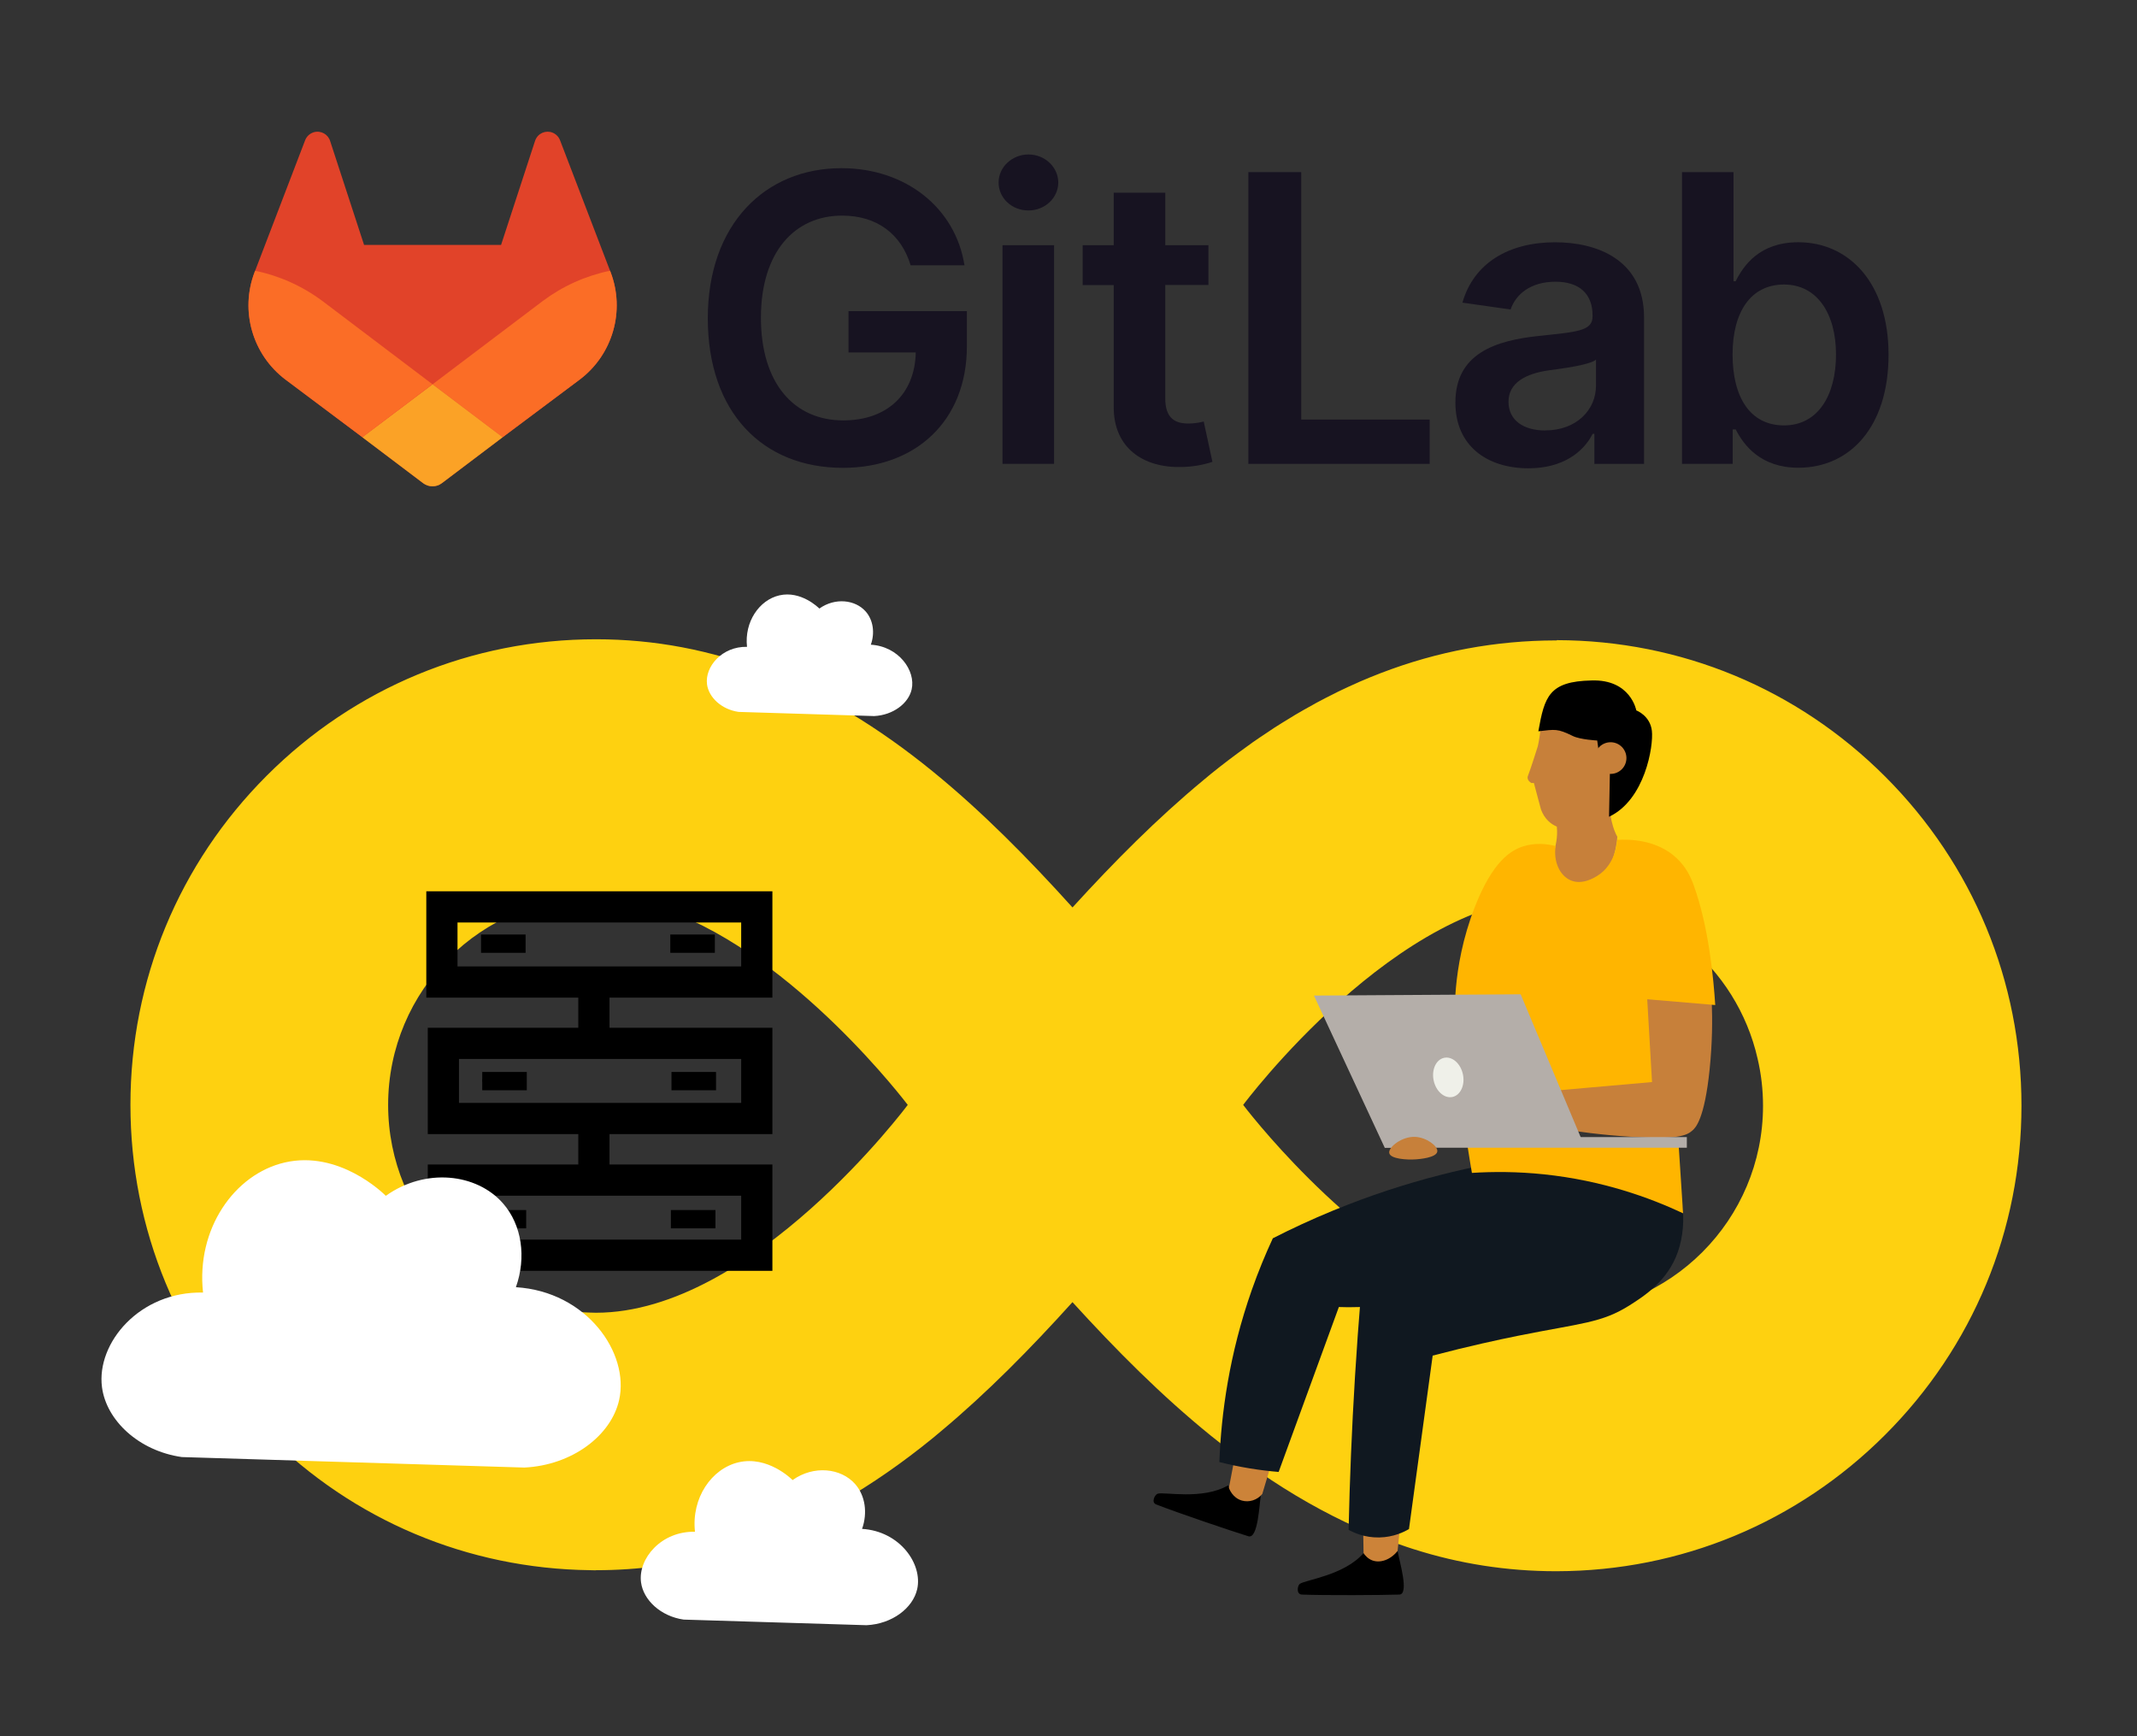 <?xml version="1.0" encoding="UTF-8"?><svg id="Layer_1" xmlns="http://www.w3.org/2000/svg" xmlns:xlink="http://www.w3.org/1999/xlink" viewBox="0 0 800 650"><rect x="0" y="0" width="800" height="650" fill="#333333" stroke="none"/><defs><style>.cls-1,.cls-2,.cls-3,.cls-4,.cls-5,.cls-6,.cls-7,.cls-8,.cls-9,.cls-10,.cls-11,.cls-12,.cls-13,.cls-14{stroke-width:0px;}.cls-2{fill:#fb6d26;}.cls-3{fill:#101820;}.cls-4{fill:#171321;}.cls-5{fill:#c7803a;}.cls-6{fill:#cc8339;}.cls-7{fill:#e14329;}.cls-8{fill:#b4aea9;}.cls-9{fill:#fed110;}.cls-10{fill:#fff;}.cls-11{fill:#eff0e9;}.cls-12{fill:#ffb500;}.cls-13{fill:#fba226;}.cls-14{fill-rule:evenodd;}</style><symbol id="Head_6" viewBox="0 0 31.27 50.94"><path id="Head" class="cls-5" d="m23.99,14.94C22.99,5.94,3.99,3.94,3.4,11.05c-.41,3.88-.86,5.57-.86,5.57,0,0-1.92,6.09-2.43,7.29s.86,1.88.86,1.88h.61l1.79,6.68c.89,2.34,2.41,3.61,3.97,4.27.59,5.71-2.66,8.54-.32,11.97,3.64,3.42,10.18,2.61,12.58-.44,2.65-3.37,2.94-8.98,2.94-8.98-.9-1.62-1.4-3.54-1.69-5.22,2.14-5.12,4.14-10.12,3.14-19.12Z"/><path class="cls-14" d="m20.47,34.26c9.02-4.24,11.2-17.78,10.75-21.61s-3.91-5.11-3.91-5.11c0,0-1.41-7.84-11.23-7.52C5.36.24,4.26,4.05,2.7,12.79c4.28-.49,4.77-.72,8.67,1.19,1.86.91,6.12,1.13,6.12,1.13l.95,6.89,2.24.96-.22,11.3Z"/><circle class="cls-5" cx="20.85" cy="19.52" r="3.98"/></symbol></defs><path class="cls-9" d="m582.79,239.71v.05c-.09,0-.17,0-.26,0h0s-.08,0-.12,0c-22.39.04-44.14,4.02-65.53,12.24-.11.04-.22.09-.33.13-2.57.99-5.13,2.04-7.69,3.15-.14.06-.28.13-.42.2-2.53,1.11-5.05,2.26-7.57,3.49-.27.13-.54.28-.81.42-2.39,1.18-4.77,2.39-7.15,3.67-.44.24-.87.5-1.31.74-2.22,1.22-4.43,2.45-6.64,3.76-.53.31-1.06.66-1.59.98-2.11,1.28-4.23,2.57-6.34,3.93-.78.51-1.57,1.06-2.35,1.58-1.86,1.23-3.71,2.45-5.57,3.75-.7.49-1.39,1.02-2.09,1.52-4.57,3.27-9.14,6.71-13.71,10.41-.01,0-.02.02-.03.03-.91.74-1.86,1.53-2.84,2.36-17.3,14.33-33.46,30.6-48.94,47.61-16.54-18.32-33.79-35.83-52.32-50.92-41.17-33.53-82.4-49.48-126.06-49.48h0c-46.55,0-90.32,18.12-123.24,51.04-32.92,32.92-51.05,76.69-51.05,123.24s18.13,90.32,51.05,123.24c32.37,32.37,75.23,50.4,120.91,50.99h0c.74.01,1.48.05,2.23.05.03,0,.07,0,.1,0h0v-.04c31.58,0,61.89-8.38,91.83-25.68,11.45-6.62,22.84-14.49,34.23-23.77.02-.01.03-.03.05-.04.92-.75,1.89-1.56,2.88-2.41,17.41-14.52,33.72-31.11,49.38-48.46,0,0,0,0,0,0,16.34,17.96,33.42,35.11,51.82,50.01,24.22,19.61,48.51,33.42,73.32,41.63.79.27,1.58.52,2.37.78.08.02.16.05.24.07,16.98,5.42,34.88,8.25,53.22,8.25.06,0,.11,0,.17,0s.12,0,.17,0h0c46.43-.09,90.06-18.21,122.9-51.05,32.92-32.92,51.05-76.69,51.05-123.24s-18.13-90.32-51.05-123.24c-32.84-32.84-76.47-50.96-122.9-51.04Zm-437.49,173.94c0-42.97,34.83-77.81,77.81-77.81,6.52,0,13.04.99,19.49,2.73,2.54.66,5.02,1.44,7.45,2.35,47.94,17.28,89.77,72.72,89.77,72.73,0,0-58.01,77.81-116.71,77.81-.78,0-1.55-.04-2.33-.06h0c-41.89-1.23-75.48-35.56-75.48-77.75Zm437.34,77.89c-9.31-.02-18.4-1.75-27.33-4.9-2.22-.83-4.39-1.77-6.51-2.8-45.22-19.58-83.41-70.19-83.41-70.19,0,0,58.01-77.81,116.71-77.81,0,0,0,0,0,0,.14,0,.28.02.42.02h0c36.85.19,67.64,25.99,75.46,60.52,1.32,5.66,2.02,11.55,2.02,17.61,0,42.7-34.69,77.45-77.37,77.55Z"/><path class="cls-10" d="m264.68,256.18c-.86-6.56,5.6-14.23,14.97-14.02-1.04-9.38,4.61-17.55,12.11-19.27,8.03-1.85,14.56,4.52,14.97,4.94,5.86-4.18,13.45-3.35,17.36,1.11,2.81,3.21,3.48,8.02,1.91,12.42,10.49.64,16.86,9.74,15.29,16.72-1.18,5.25-6.94,9.64-14.03,10-16.92-.52-33.84-1.04-50.76-1.56-6.36-.91-11.18-5.41-11.83-10.35Z"/><path class="cls-10" d="m239.97,592.37c-1.16-8.85,7.56-19.2,20.2-18.91-1.4-12.66,6.22-23.68,16.34-26.01,10.84-2.5,19.65,6.1,20.2,6.66,7.9-5.64,18.15-4.52,23.43,1.5,3.8,4.33,4.69,10.82,2.58,16.77,14.15.86,22.76,13.15,20.63,22.57-1.6,7.08-9.36,13.01-18.93,13.49-22.83-.7-45.66-1.4-68.49-2.1-8.58-1.23-15.09-7.31-15.96-13.97Z"/><path class="cls-1" d="m195.49,353.49c.11,1.18-1.36,2.19-3.43,2.35-.56.04-1.09.04-1.61.05h-3.79c-.56,0-1.12,0-1.68,0-1.78,0-3.06-.39-3.8-1.15-.72-.73-.75-1.57-.07-2.26.67-.69,1.94-1.11,3.37-1.15,2.28-.06,4.53-.04,7.22,0,1.99.02,3.66.98,3.79,2.18h0Z"/><path class="cls-1" d="m267.36,353.49c.11,1.18-1.36,2.19-3.43,2.35-.56.04-1.09.04-1.61.05h-3.79c-.56,0-1.12,0-1.68,0-1.78,0-3.06-.39-3.8-1.15-.72-.73-.75-1.57-.07-2.26.67-.69,1.94-1.11,3.37-1.15,2.28-.06,4.53-.04,7.22,0,1.99.02,3.66.98,3.79,2.18h0Z"/><path class="cls-1" d="m195.49,404.38c.11,1.18-1.36,2.19-3.43,2.35-.56.04-1.09.04-1.61.05h-3.79c-.56,0-1.12,0-1.68,0-1.78,0-3.06-.39-3.8-1.15-.72-.73-.75-1.57-.07-2.26.67-.69,1.94-1.11,3.37-1.15,2.28-.06,4.53-.04,7.22,0,1.99.02,3.66.98,3.79,2.18h0Z"/><path class="cls-1" d="m267.36,404.38c.11,1.18-1.36,2.19-3.43,2.35-.56.04-1.09.04-1.61.05h-3.79c-.56,0-1.12,0-1.68,0-1.78,0-3.06-.39-3.8-1.15-.72-.73-.75-1.57-.07-2.26.67-.69,1.94-1.11,3.37-1.15,2.28-.06,4.53-.04,7.22,0,1.99.02,3.66.98,3.79,2.18h0Z"/><path class="cls-1" d="m195.49,455.77c.11,1.18-1.36,2.19-3.43,2.35-.56.04-1.09.04-1.61.05h-3.79c-.56,0-1.12,0-1.68,0-1.78,0-3.06-.39-3.8-1.15-.72-.73-.75-1.57-.07-2.26.67-.69,1.94-1.11,3.37-1.15,2.28-.06,4.53-.04,7.22,0,1.99.02,3.66.98,3.79,2.18h0Z"/><path class="cls-1" d="m267.36,455.77c.11,1.18-1.36,2.19-3.43,2.35-.56.04-1.09.04-1.61.05h-3.79c-.56,0-1.12,0-1.68,0-1.78,0-3.06-.39-3.8-1.15-.72-.73-.75-1.57-.07-2.26.67-.69,1.94-1.11,3.37-1.15,2.28-.06,4.53-.04,7.22,0,1.99.02,3.66.98,3.79,2.18h0Z"/><path class="cls-1" d="m289.15,373.49h-129.56v-39.81h129.56v39.81Zm-117.88-11.68h106.2v-16.45h-106.2v16.45Z"/><path class="cls-1" d="m289.15,424.58h-129.01v-39.81h129.01v39.81Zm-117.33-11.68h105.65v-16.45h-105.65v16.45Z"/><path class="cls-1" d="m289.15,475.77h-129.01v-39.81h129.01v39.81Zm-117.33-11.68h105.65v-16.45h-105.65v16.45Z"/><rect class="cls-1" x="216.49" y="362.79" width="11.68" height="30.9"/><rect class="cls-1" x="216.49" y="414.96" width="11.68" height="30.9"/><rect class="cls-1" x="180.53" y="401.32" width="16.68" height="6.85"/><rect class="cls-1" x="251.37" y="401.32" width="16.68" height="6.85"/><rect class="cls-1" x="180.08" y="349.86" width="16.68" height="6.85"/><rect class="cls-1" x="250.93" y="349.86" width="16.68" height="6.85"/><rect class="cls-1" x="180.3" y="453.01" width="16.68" height="6.85"/><rect class="cls-1" x="251.15" y="453.01" width="16.68" height="6.85"/><path class="cls-1" d="m510.45,581.44c-7.13,8.33-22,10.07-23.89,11.55-.9.7-1.34,3.9.8,3.98,8.62.34,29.99.22,36.49,0,3.8-.13,0-12.49-.66-16.35-.08-.45-.65-.59-.93-.24-.55.69-7.69,5.68-11.81,1.06Z"/><path class="cls-1" d="m459.73,556.09c-9.46,5.55-24.08,2.34-26.35,3.12-1.08.37-2.54,3.25-.55,4.02,8.03,3.14,28.28,10,34.5,11.91,3.63,1.12,4.08-11.8,4.71-15.67.07-.45-.42-.77-.8-.53-.75.48-9.12,2.86-11.5-2.85Z"/><path class="cls-6" d="m510.15,562.74c.1,6.24.21,12.47.31,18.71.56.85,1.6,2.11,3.28,2.73,3.01,1.12,6.86-.26,9.46-3.55.71-7.19,1.43-14.39,2.14-21.58-5.06,1.23-10.13,2.46-15.19,3.7Z"/><path class="cls-6" d="m460.05,557.04c1.24-6.54,2.49-13.08,3.73-19.62,4.93.59,9.85,1.19,14.78,1.78-2.01,6.71-4.01,13.41-6.02,20.12-1.89,2.27-4.89,3.23-7.62,2.46-3.55-1.01-4.76-4.43-4.87-4.74Z"/><path class="cls-3" d="m574.68,432.96c-22.19,3.01-48.17,8.93-75.78,20.31-7.96,3.28-15.43,6.75-22.41,10.32-2.77,5.97-5.44,12.42-7.88,19.36-8.44,24.04-11.45,46.28-12.14,64.41,3.44.87,7.21,1.69,11.27,2.35,3.87.64,7.53,1.07,10.93,1.35,7.51-20.58,15.03-41.16,22.54-61.74,8.97.36,22.82-.31,38.19-6.22,28.86-11.11,43.74-33.29,48.7-41.52-4.47-2.87-8.95-5.75-13.42-8.62Z"/><path class="cls-3" d="m577.86,447.24c-16.31,7.49-33.41,16.33-50.97,26.8-6.02,3.59-11.84,7.22-17.45,10.87-.82,9.98-1.56,20.13-2.19,30.44-1.21,19.65-1.98,38.79-2.39,57.38,1.78.99,5.89,2.96,11.44,2.86,5.43-.09,9.4-2.11,11.16-3.15,2.96-21.64,5.91-43.29,8.87-64.93,13.69-3.59,24.8-5.98,32.04-7.44,23.46-4.73,31.17-4.71,41.76-11.44,5.28-3.35,14.21-9.03,18.02-20.02,3.74-10.79,2.77-27.3-8.01-34.61-11.39-7.73-31.41-3.62-42.28,13.24Z"/><use width="31.27" height="50.94" transform="translate(571.87 254.72) scale(1.49)" xlink:href="#Head_6"/><path class="cls-5" d="m640.82,375.52c.23,5.96.25,14.56-.81,24.86-1.93,18.7-5.28,21.82-6.44,22.85-2.17,1.92-5.52,3.5-23.46,2.33-10.71-.69-19.84-1.93-26.93-3.11-.75-4.69-1.5-9.38-2.24-14.07,12.16-1.65,24.32-3.29,36.48-4.94-.46-11.17-.91-22.34-1.37-33.52,8.26,1.86,16.51,3.73,24.77,5.59Z"/><path class="cls-12" d="m627.62,321.23c-7.5-7.02-17.83-7.06-22.17-6.81-.08,1.13-.77,9.31-7.44,13.44-1.26.78-5.76,3.57-10.06,1.7-4.02-1.75-6.48-6.97-5.59-12.82-2.98-.76-7.42-1.38-12.15.12-4.61,1.47-11.41,5.58-18.08,22.63-4.65,11.89-6.4,22.68-7.09,30.24-.02.2-.33,3.63-.43,7.35-.56,20.04,4.65,51.75,6.41,62.03,7.95-.51,17.05-.51,27.04.54,21.88,2.3,39.56,8.73,52.01,14.58-.58-9.01-1.16-18.01-1.75-27.02-12.27-.35-24.54-.69-36.81-1.04-3.52-5.92-7.05-11.85-10.57-17.77,12.5-1.1,25-2.2,37.51-3.3-.6-10.33-1.2-20.67-1.8-31,8.49.72,16.97,1.44,25.46,2.16-.58-9.07-2.31-28.99-8.08-44.88-1.09-3.01-2.79-6.76-6.4-10.14Z"/><rect class="cls-8" x="518.39" y="425.7" width="113.08" height="3.98" transform="translate(1149.87 855.38) rotate(180)"/><path class="cls-8" d="m592.66,427.93c-7.8-18.56-15.59-37.13-23.39-55.69-25.8.16-51.59.32-77.39.48,8.83,18.99,17.67,37.97,26.5,56.96,24.76-.58,49.51-1.17,74.27-1.75Z"/><path class="cls-11" d="m536.7,404.51c.86,4.05,4.01,6.81,7.03,6.17,3.02-.64,4.78-4.44,3.92-8.49-.86-4.05-4.01-6.81-7.03-6.17-3.02.64-4.78,4.44-3.92,8.49Z"/><path class="cls-5" d="m520.06,431.6c-.29-2.17,4.73-6.19,9.71-5.98,4.23.18,8.52,3.42,8.3,5.44-.27,2.39-6.85,2.89-7.91,2.97-3.45.26-9.79-.13-10.1-2.43Z"/><path class="cls-10" d="m38.18,519.33c-2.17-16.58,14.15-35.95,37.83-35.42-2.62-23.71,11.66-44.34,30.59-48.7,20.29-4.68,36.79,11.43,37.83,12.48,14.8-10.55,33.99-8.46,43.87,2.82,7.11,8.11,8.78,20.26,4.83,31.39,26.5,1.62,42.62,24.62,38.64,42.26-2.99,13.25-17.52,24.37-35.45,25.26-42.75-1.31-85.5-2.62-128.26-3.93-16.07-2.3-28.25-13.68-29.88-26.16Z"/><g id="LOGO"><path class="cls-4" d="m340.9,99.33h20.16c-3.36-21.43-21.92-36.37-46.07-36.37-28.58,0-50.02,21.01-50.02,56.2s20.48,55.99,50.6,55.99c27.04,0,46.39-17.39,46.39-45.54v-13.12h-44.31v15.46h25.17c-.32,15.58-10.72,25.44-27.14,25.44-18.28,0-30.82-13.7-30.82-38.44s12.74-38.23,30.39-38.23c13.17,0,22.18,7.04,25.65,18.61Z"/><path class="cls-4" d="m375.29,173.66h19.3v-81.86h-19.3v81.86Zm9.74-94.87c6.13,0,11.14-4.7,11.14-10.45s-5.01-10.51-11.14-10.51-11.2,4.69-11.2,10.51,4.97,10.45,11.16,10.45h.04Z"/><path class="cls-4" d="m452.39,91.8h-16.16v-19.66h-19.3v19.66h-11.62v14.93h11.62v45.54c-.11,15.41,11.1,23.01,25.59,22.56,3.86-.08,7.69-.72,11.36-1.92l-3.26-15.1c-1.84.48-3.74.73-5.65.75-4.86,0-8.75-1.71-8.75-9.5v-42.38h16.16v-14.89Z"/><path class="cls-4" d="m467.33,173.66h67.88v-16.59h-48.09v-92.63h-19.79v109.21Z"/><path class="cls-4" d="m572.18,175.32c12.85,0,20.52-6.03,24.05-12.9h.64v11.25h18.59v-54.82c0-21.65-17.65-28.15-33.28-28.15-17.22,0-30.44,7.67-34.71,22.6l18.03,2.57c1.91-5.6,7.35-10.4,16.82-10.4,8.97,0,13.87,4.58,13.87,12.64v.32c0,5.54-5.81,5.81-20.27,7.35-15.89,1.71-31.08,6.45-31.08,24.9-.05,16.11,11.73,24.64,27.36,24.64Zm6.35-14.16c-8.05,0-13.81-3.68-13.81-10.77s6.45-10.51,15.05-11.74c5.07-.69,15.2-1.97,17.7-3.99v9.65c.05,9.09-7.31,16.82-18.93,16.82v.03Z"/><path class="cls-4" d="m629.67,173.66h18.98v-12.9h1.12c3.04,5.97,9.39,14.35,23.47,14.35,19.3,0,33.75-15.31,33.75-42.29s-14.88-42.13-33.81-42.13c-14.45,0-20.48,8.69-23.42,14.61h-.81v-40.85h-19.28v109.21Zm18.93-40.95c0-15.93,6.82-26.19,19.25-26.19s19.47,10.93,19.47,26.19-6.72,26.55-19.47,26.55-19.25-10.66-19.25-26.55h0Z"/><path class="cls-7" d="m228.57,101.86l-.19-.5-18.76-48.94c-.38-.96-1.06-1.78-1.93-2.33-2.31-1.48-5.37-.8-6.85,1.5-.26.41-.46.86-.6,1.33l-12.66,38.77h-51.29l-12.66-38.77c-.75-2.64-3.49-4.17-6.13-3.42-.46.13-.9.33-1.31.59-.87.55-1.55,1.37-1.93,2.33l-18.75,48.95-.19.49c-5.55,14.5-.83,30.91,11.56,40.26l.07.05.16.12,28.54,21.39,14.16,10.7,8.6,6.5c2.07,1.57,4.94,1.57,7.01,0l8.6-6.5,14.16-10.7,28.75-21.51.08-.06c12.39-9.34,17.11-25.75,11.57-40.25Z"/><path class="cls-2" d="m228.57,101.86l-.19-.5c-9.14,1.88-17.75,5.75-25.22,11.35l-41.2,31.15,26.23,19.82,28.75-21.51.08-.06c12.38-9.35,17.09-25.76,11.55-40.25Z"/><path class="cls-13" d="m135.64,163.69l14.16,10.7,8.6,6.5c2.07,1.57,4.94,1.57,7.01,0l8.6-6.5,14.16-10.7-26.23-19.82-26.3,19.82Z"/><path class="cls-2" d="m120.72,112.71c-7.47-5.59-16.08-9.46-25.21-11.34l-.19.49c-5.55,14.5-.83,30.91,11.56,40.26l.07.05.16.12,28.54,21.39,26.25-19.82-41.17-31.15Z"/></g></svg>